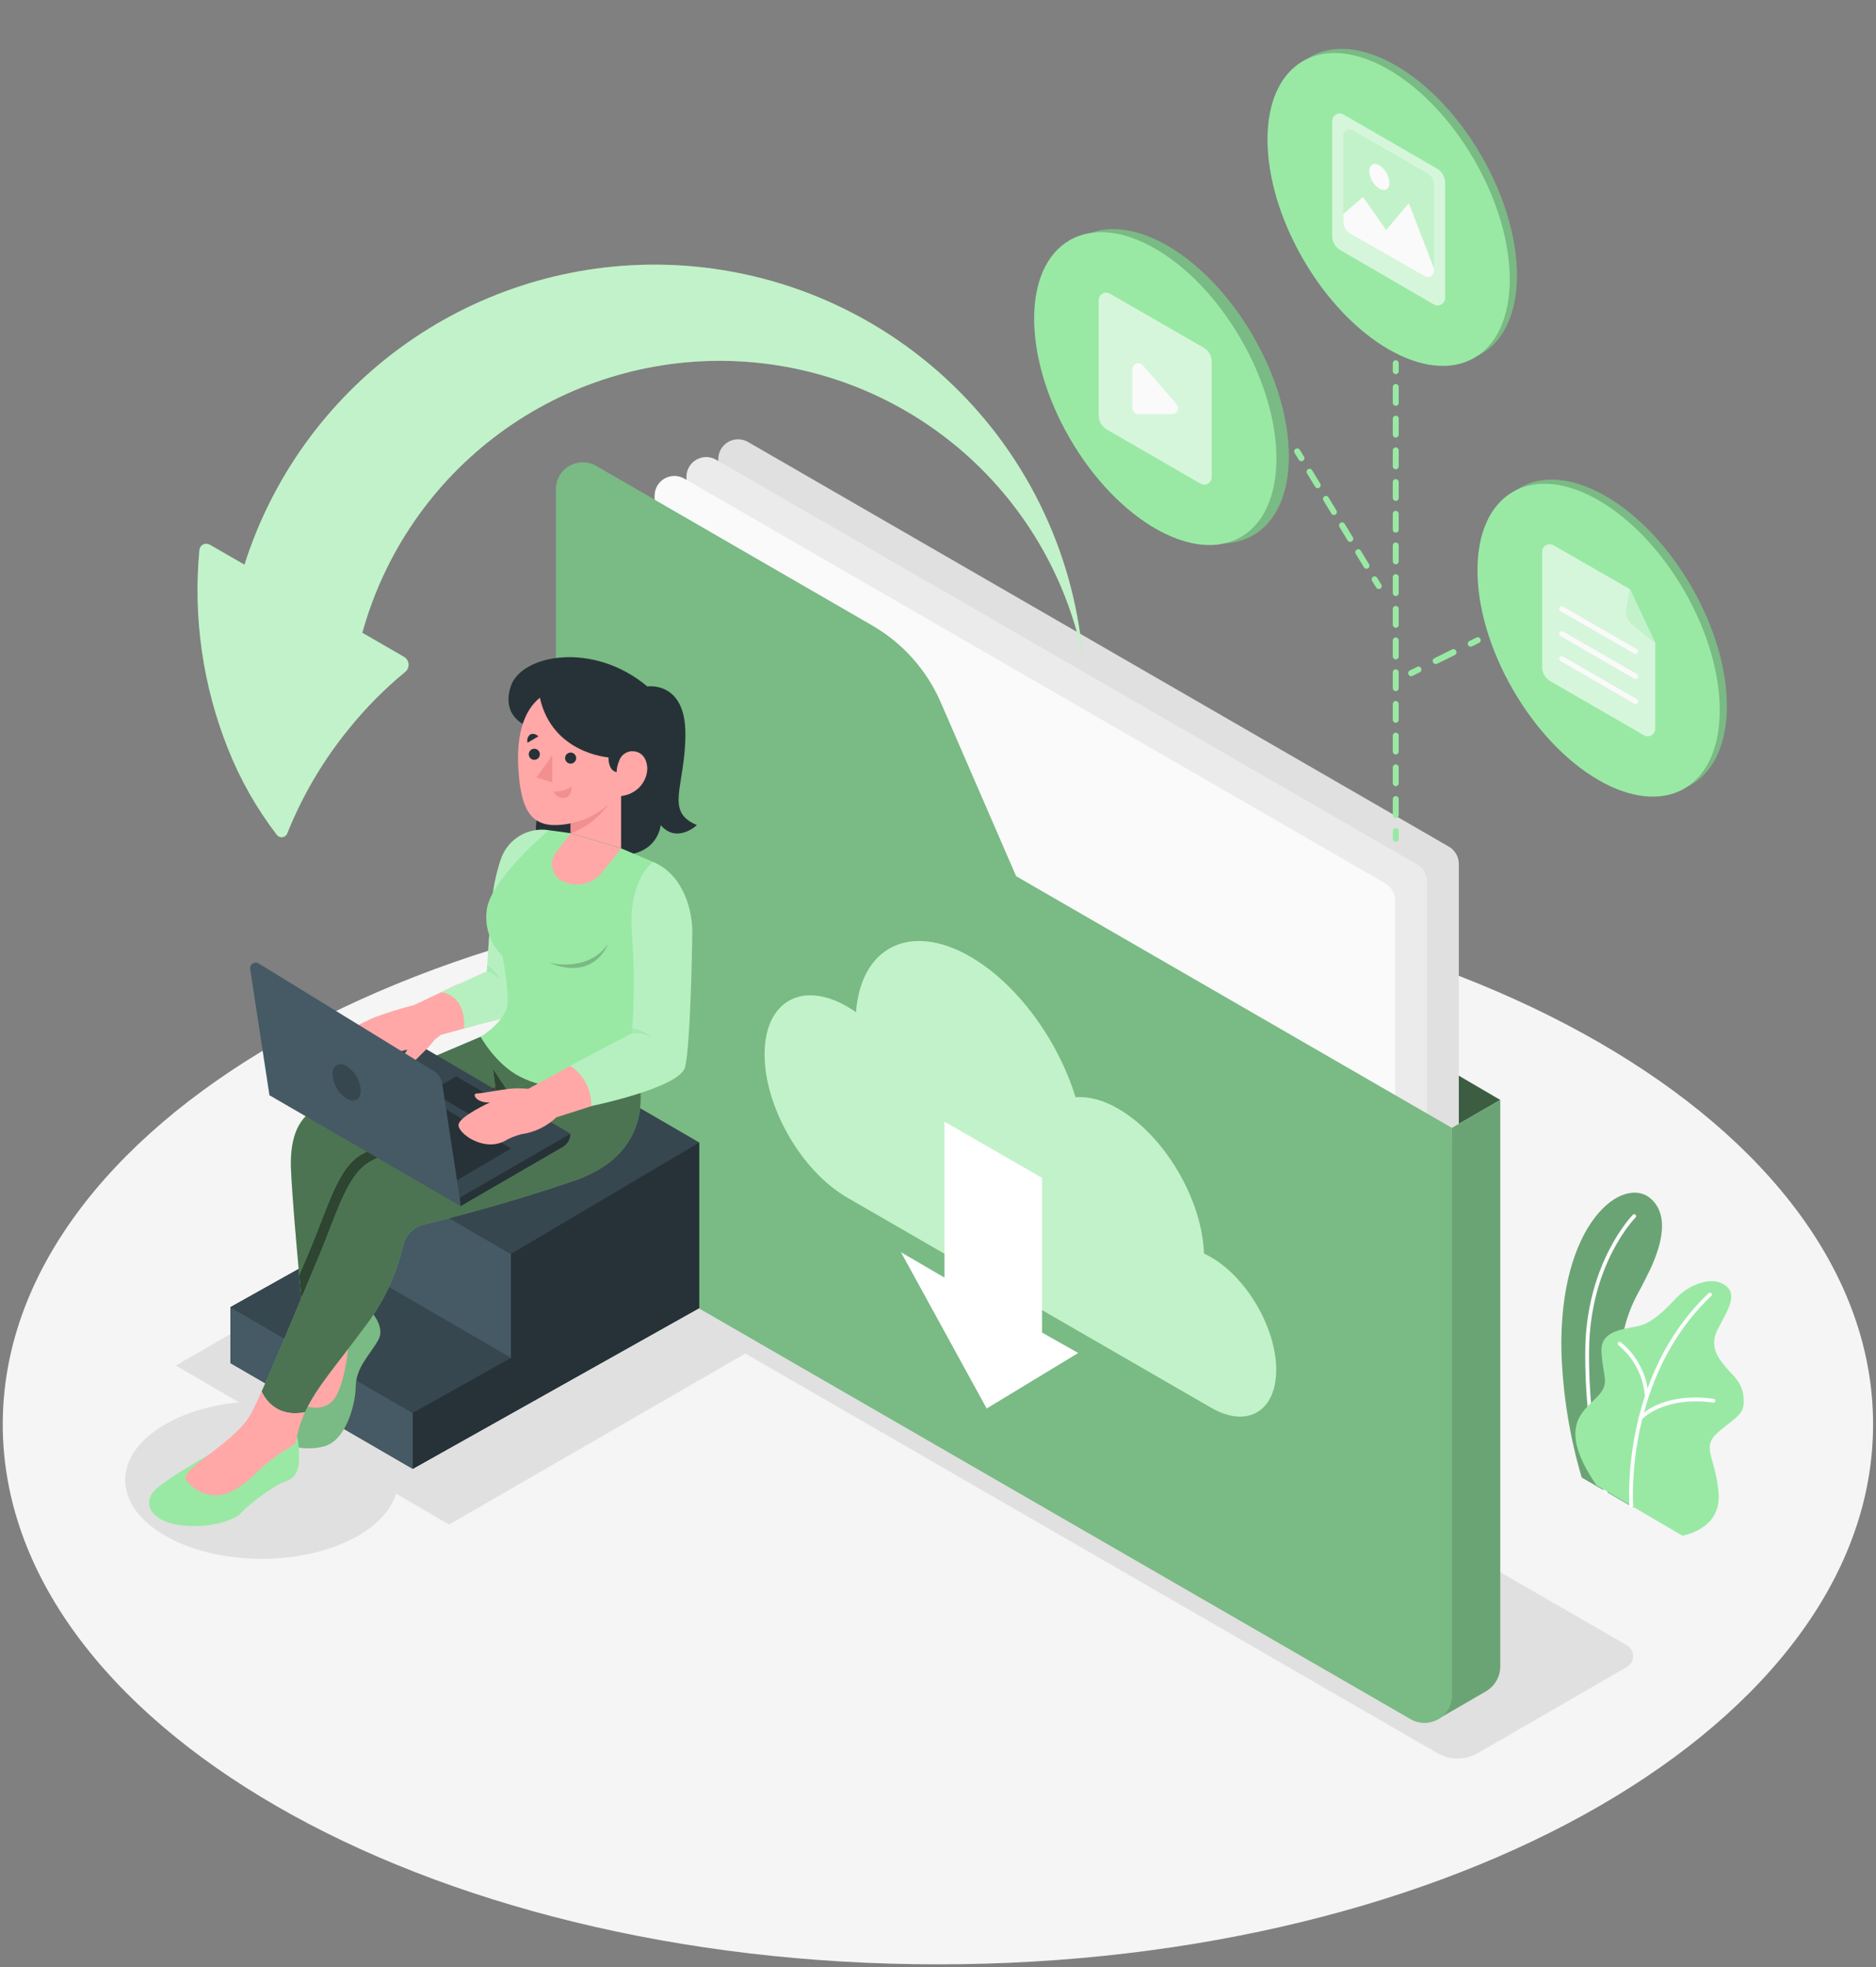 <svg xmlns="http://www.w3.org/2000/svg" width="186" height="195" viewBox="0 0 186 195" fill="none"><rect x="0" y="0" width="186" height="195" fill="#808080" stroke="none"/><g id="63394b7d823f991f21f2ecec_download 1" clip-path="url(#clip0_6730_25113)"><path id="Vector" d="M92.992 194.739C144.2 194.739 185.711 170.771 185.711 141.205C185.711 111.64 144.2 87.672 92.992 87.672C41.785 87.672 0.273 111.64 0.273 141.205C0.273 170.771 41.785 194.739 92.992 194.739Z" fill="#F5F5F5"></path><path id="Vector_2" d="M25.942 154.535C33.414 154.535 39.471 151.039 39.471 146.725C39.471 142.411 33.414 138.914 25.942 138.914C18.47 138.914 12.413 142.411 12.413 146.725C12.413 151.039 18.47 154.535 25.942 154.535Z" fill="#E0E0E0"></path><path id="Vector_3" d="M81.796 129.622L44.528 151.14L17.433 135.377L54.701 113.863L81.796 129.622Z" fill="#E0E0E0"></path><path id="Vector_4" d="M142.529 173.809L50.912 120.912C50.721 120.803 50.562 120.645 50.452 120.455C50.341 120.265 50.283 120.049 50.283 119.829C50.283 119.608 50.341 119.392 50.452 119.203C50.562 119.013 50.721 118.855 50.912 118.746L65.701 110.207C66.304 109.858 66.988 109.674 67.685 109.674C68.382 109.674 69.066 109.858 69.669 110.207L161.285 163.1C161.477 163.209 161.637 163.367 161.748 163.558C161.859 163.748 161.918 163.965 161.918 164.186C161.918 164.407 161.859 164.624 161.748 164.814C161.637 165.005 161.477 165.162 161.285 165.271L146.5 173.809C145.896 174.157 145.211 174.34 144.514 174.34C143.818 174.34 143.132 174.157 142.529 173.809Z" fill="#E0E0E0"></path><path id="Vector_5" d="M156.823 146.478L161.971 149.467C161.971 149.467 159.372 141.175 160.815 132.832C161.36 129.68 162.504 128.115 162.894 127.276C163.285 126.436 166.405 121.229 163.672 118.833C160.94 116.437 154.523 121.204 154.814 134.055C154.955 138.264 155.63 142.438 156.823 146.478Z" fill="#99E9A5"></path><path id="Vector_6" opacity="0.3" d="M156.823 146.478L161.971 149.467C161.971 149.467 159.372 141.175 160.815 132.832C161.36 129.68 162.504 128.115 162.894 127.276C163.285 126.436 166.405 121.229 163.672 118.833C160.94 116.437 154.523 121.204 154.814 134.055C154.955 138.264 155.63 142.438 156.823 146.478Z" fill="black"></path><path id="Vector_7" d="M159.214 148.054C159.176 148.054 159.139 148.042 159.108 148.021C159.076 148 159.053 147.969 159.039 147.933C159.018 147.879 157.076 142.481 157.176 133.818C157.276 125.155 161.851 120.472 161.897 120.426C161.931 120.391 161.98 120.371 162.03 120.371C162.079 120.371 162.127 120.391 162.163 120.426C162.197 120.461 162.218 120.51 162.218 120.56C162.218 120.609 162.197 120.657 162.163 120.693C162.117 120.738 157.65 125.267 157.551 133.822C157.451 142.377 159.372 147.75 159.388 147.804C159.397 147.827 159.401 147.851 159.4 147.875C159.399 147.9 159.394 147.924 159.384 147.946C159.374 147.967 159.359 147.987 159.341 148.004C159.324 148.021 159.303 148.033 159.28 148.041C159.259 148.05 159.237 148.054 159.214 148.054Z" fill="white"></path><path id="Vector_8" d="M158.287 147.25L166.797 152.24C166.797 152.24 170.689 151.667 170.394 148.003C170.099 144.338 168.518 143.469 170.49 141.86C172.461 140.25 172.985 140.142 172.872 138.562C172.76 136.982 171.716 136.295 171.209 135.651C170.702 135.006 169.317 133.713 170.294 131.808C171.271 129.903 172.606 128.065 170.631 127.191C169.454 126.672 167.474 127.324 166.16 128.718C164.846 130.111 163.769 131.113 162.525 131.438C161.282 131.762 158.687 131.787 158.782 133.933C158.878 136.079 159.427 136.815 158.907 137.768C157.909 139.597 153.713 140.546 158.287 147.25Z" fill="#99E9A5"></path><path id="Vector_9" d="M161.734 149.476C161.688 149.476 161.643 149.459 161.608 149.427C161.574 149.396 161.553 149.352 161.547 149.306C161.547 149.177 160.616 136.517 169.412 128.204C169.429 128.186 169.449 128.173 169.471 128.163C169.494 128.153 169.518 128.148 169.542 128.148C169.567 128.148 169.592 128.153 169.613 128.163C169.636 128.173 169.657 128.186 169.674 128.204C169.709 128.24 169.728 128.287 169.728 128.337C169.728 128.386 169.709 128.435 169.674 128.47C161.011 136.659 161.917 149.144 161.93 149.264C161.933 149.314 161.918 149.363 161.886 149.401C161.854 149.439 161.808 149.463 161.759 149.468L161.734 149.476Z" fill="white"></path><path id="Vector_10" d="M163.277 138.605C163.23 138.605 163.185 138.588 163.15 138.556C163.115 138.525 163.094 138.481 163.09 138.434C163.017 137.456 162.748 136.502 162.298 135.63C161.848 134.758 161.225 133.986 160.469 133.361C160.45 133.347 160.433 133.328 160.42 133.307C160.407 133.286 160.398 133.263 160.394 133.238C160.39 133.214 160.391 133.189 160.397 133.165C160.403 133.141 160.413 133.118 160.428 133.099C160.442 133.079 160.459 133.062 160.48 133.049C160.501 133.036 160.524 133.028 160.548 133.024C160.572 133.02 160.596 133.021 160.62 133.026C160.644 133.032 160.666 133.043 160.686 133.057C161.493 133.711 162.155 134.525 162.631 135.449C163.107 136.373 163.384 137.385 163.447 138.422C163.449 138.471 163.432 138.52 163.4 138.557C163.368 138.594 163.322 138.617 163.273 138.621L163.277 138.605Z" fill="white"></path><path id="Vector_11" d="M162.632 140.772C162.609 140.772 162.586 140.768 162.565 140.76C162.543 140.751 162.524 140.738 162.508 140.722C162.49 140.705 162.476 140.685 162.467 140.662C162.457 140.64 162.452 140.615 162.452 140.591C162.452 140.566 162.457 140.542 162.467 140.519C162.476 140.498 162.49 140.477 162.508 140.46C162.599 140.36 164.807 137.964 169.907 138.68C169.955 138.686 170 138.712 170.03 138.75C170.061 138.789 170.074 138.839 170.069 138.887C170.061 138.937 170.035 138.982 169.995 139.012C169.956 139.042 169.906 139.056 169.857 139.05C164.965 138.376 162.807 140.685 162.786 140.714C162.767 140.735 162.743 140.751 162.716 140.761C162.689 140.771 162.661 140.775 162.632 140.772Z" fill="white"></path><path id="Vector_12" d="M148.746 109.047L136.872 102.094L143.943 111.818L148.746 109.047Z" fill="#99E9A5"></path><path id="Vector_13" opacity="0.6" d="M148.746 109.047L136.872 102.094L143.943 111.818L148.746 109.047Z" fill="black"></path><path id="Vector_14" d="M141.688 134.784L72.197 94.658C71.899 94.486 71.651 94.24 71.479 93.941C71.307 93.644 71.216 93.305 71.216 92.962V45.512C71.216 45.168 71.307 44.83 71.479 44.532C71.651 44.234 71.898 43.987 72.196 43.815C72.494 43.642 72.832 43.551 73.176 43.551C73.52 43.55 73.858 43.64 74.156 43.811L143.656 83.936C143.954 84.109 144.202 84.357 144.374 84.656C144.546 84.954 144.637 85.293 144.637 85.638V133.086C144.637 133.431 144.546 133.77 144.373 134.068C144.201 134.368 143.953 134.615 143.653 134.787C143.354 134.959 143.016 135.05 142.67 135.049C142.325 135.048 141.987 134.956 141.688 134.784Z" fill="#E0E0E0"></path><path id="Vector_15" d="M143.943 111.817L148.746 109.047V165.192C148.747 165.699 148.614 166.196 148.36 166.634C148.107 167.073 147.742 167.436 147.303 167.688L142.558 170.437L143.943 111.817Z" fill="#99E9A5"></path><path id="Vector_16" opacity="0.3" d="M143.943 111.817L148.746 109.047V165.192C148.747 165.699 148.614 166.196 148.36 166.634C148.107 167.073 147.742 167.436 147.303 167.688L142.558 170.437L143.943 111.817Z" fill="black"></path><path id="Vector_17" d="M138.537 136.559L69.037 96.434C68.74 96.26 68.493 96.011 68.322 95.713C68.15 95.415 68.06 95.077 68.06 94.733V47.271C68.059 46.927 68.15 46.589 68.322 46.291C68.494 45.992 68.741 45.745 69.039 45.573C69.337 45.401 69.676 45.31 70.02 45.31C70.364 45.311 70.702 45.402 71 45.574L140.499 85.699C140.798 85.871 141.045 86.119 141.218 86.416C141.39 86.714 141.481 87.052 141.481 87.396V134.857C141.481 135.202 141.39 135.541 141.219 135.839C141.046 136.138 140.799 136.386 140.5 136.559C140.202 136.731 139.863 136.822 139.518 136.822C139.174 136.822 138.835 136.731 138.537 136.559Z" fill="#EBEBEB"></path><path id="Vector_18" d="M135.379 138.415L65.884 98.294C65.585 98.121 65.338 97.873 65.166 97.575C64.993 97.276 64.903 96.938 64.902 96.593V49.144C64.902 48.8 64.992 48.462 65.164 48.163C65.337 47.865 65.584 47.618 65.882 47.446C66.18 47.274 66.518 47.183 66.863 47.184C67.207 47.184 67.545 47.275 67.843 47.447L137.342 87.572C137.642 87.745 137.89 87.993 138.063 88.292C138.235 88.592 138.325 88.932 138.324 89.278V136.718C138.323 137.063 138.232 137.4 138.06 137.699C137.887 137.996 137.64 138.244 137.341 138.416C137.043 138.588 136.704 138.678 136.36 138.678C136.016 138.678 135.678 138.587 135.379 138.415Z" fill="#FAFAFA"></path><path id="Vector_19" d="M55.121 48.519V118.264C55.121 119.254 55.381 120.227 55.876 121.084C56.371 121.941 57.084 122.652 57.941 123.147L139.871 170.442C140.286 170.68 140.755 170.806 141.232 170.806C141.71 170.805 142.18 170.679 142.593 170.441C143.007 170.202 143.351 169.859 143.59 169.445C143.829 169.031 143.955 168.561 143.955 168.084V111.818L100.745 86.864L93.279 69.647C91.886 66.431 89.494 63.749 86.458 61.998L59.114 46.194C58.708 45.96 58.247 45.837 57.778 45.838C57.309 45.839 56.849 45.964 56.443 46.199C56.038 46.435 55.702 46.774 55.47 47.182C55.238 47.589 55.118 48.05 55.121 48.519Z" fill="#99E9A5"></path><path id="Vector_20" opacity="0.2" d="M55.121 48.519V118.264C55.121 119.254 55.381 120.227 55.876 121.084C56.371 121.941 57.084 122.652 57.941 123.147L139.871 170.442C140.286 170.68 140.755 170.806 141.232 170.806C141.71 170.805 142.18 170.679 142.593 170.441C143.007 170.202 143.351 169.859 143.59 169.445C143.829 169.031 143.955 168.561 143.955 168.084V111.818L100.745 86.864L93.279 69.647C91.886 66.431 89.494 63.749 86.458 61.998L59.114 46.194C58.708 45.96 58.247 45.837 57.778 45.838C57.309 45.839 56.849 45.964 56.443 46.199C56.038 46.435 55.702 46.774 55.47 47.182C55.238 47.589 55.118 48.05 55.121 48.519Z" fill="black"></path><path id="Vector_21" d="M120.05 124.627C119.821 124.494 119.592 124.377 119.368 124.274C119.193 118.909 115.45 112.566 110.875 109.922C109.333 109.027 107.885 108.673 106.637 108.781C104.891 103.117 100.878 97.553 96.203 94.841C90.239 91.397 85.348 93.881 84.874 100.351C84.587 100.152 84.296 99.965 84.005 99.794C79.476 97.183 75.808 99.299 75.808 104.527C75.808 109.755 79.476 116.114 84.005 118.726L120.062 139.545C123.635 141.624 126.53 139.936 126.53 135.802C126.53 131.668 123.622 126.67 120.05 124.627Z" fill="#99E9A5"></path><path id="Vector_22" opacity="0.4" d="M120.05 124.627C119.821 124.494 119.592 124.377 119.368 124.274C119.193 118.909 115.45 112.566 110.875 109.922C109.333 109.027 107.885 108.673 106.637 108.781C104.891 103.117 100.878 97.553 96.203 94.841C90.239 91.397 85.348 93.881 84.874 100.351C84.587 100.152 84.296 99.965 84.005 99.794C79.476 97.183 75.808 99.299 75.808 104.527C75.808 109.755 79.476 116.114 84.005 118.726L120.062 139.545C123.635 141.624 126.53 139.936 126.53 135.802C126.53 131.668 123.622 126.67 120.05 124.627Z" fill="white"></path><path id="Vector_23" d="M89.328 124.141L97.825 139.634L106.904 134.132L103.315 132.106V116.772L93.641 111.199V126.658L89.328 124.141Z" fill="white"></path><path id="Vector_24" d="M64.885 26.236C55.83 26.236 47.009 29.119 39.702 34.467C32.394 39.814 26.979 47.35 24.24 55.981L20.8 54.001C20.7 53.942 20.585 53.91 20.469 53.907C20.352 53.905 20.236 53.932 20.133 53.987C20.03 54.041 19.942 54.121 19.879 54.219C19.815 54.317 19.777 54.429 19.769 54.546C19.144 61.212 20.106 67.932 22.576 74.155C23.791 77.244 25.435 80.146 27.459 82.777C27.524 82.858 27.609 82.922 27.706 82.961C27.803 82.999 27.908 83.011 28.012 82.996C28.115 82.981 28.212 82.939 28.294 82.874C28.376 82.809 28.439 82.724 28.478 82.627C29.977 78.868 32.044 75.361 34.608 72.23C36.266 70.172 38.131 68.289 40.173 66.611C40.287 66.517 40.377 66.398 40.435 66.261C40.493 66.125 40.517 65.977 40.505 65.83C40.492 65.682 40.444 65.54 40.365 65.415C40.285 65.291 40.176 65.187 40.048 65.114L35.922 62.731C38.121 54.784 42.928 47.808 49.569 42.922C56.211 38.036 64.302 35.525 72.543 35.791C80.784 36.057 88.695 39.086 95.008 44.39C101.32 49.695 105.666 56.967 107.347 65.039C106.389 54.439 101.501 44.58 93.644 37.4C85.787 30.22 75.529 26.238 64.885 26.236Z" fill="#99E9A5"></path><path id="Vector_25" opacity="0.4" d="M64.885 26.236C55.83 26.236 47.009 29.119 39.702 34.467C32.394 39.814 26.979 47.35 24.24 55.981L20.8 54.001C20.7 53.942 20.585 53.91 20.469 53.907C20.352 53.905 20.236 53.932 20.133 53.987C20.03 54.041 19.942 54.121 19.879 54.219C19.815 54.317 19.777 54.429 19.769 54.546C19.144 61.212 20.106 67.932 22.576 74.155C23.791 77.244 25.435 80.146 27.459 82.777C27.524 82.858 27.609 82.922 27.706 82.961C27.803 82.999 27.908 83.011 28.012 82.996C28.115 82.981 28.212 82.939 28.294 82.874C28.376 82.809 28.439 82.724 28.478 82.627C29.977 78.868 32.044 75.361 34.608 72.23C36.266 70.172 38.131 68.289 40.173 66.611C40.287 66.517 40.377 66.398 40.435 66.261C40.493 66.125 40.517 65.977 40.505 65.83C40.492 65.682 40.444 65.54 40.365 65.415C40.285 65.291 40.176 65.187 40.048 65.114L35.922 62.731C38.121 54.784 42.928 47.808 49.569 42.922C56.211 38.036 64.302 35.525 72.543 35.791C80.784 36.057 88.695 39.086 95.008 44.39C101.32 49.695 105.666 56.967 107.347 65.039C106.389 54.439 101.501 44.58 93.644 37.4C85.787 30.22 75.529 26.238 64.885 26.236Z" fill="white"></path><path id="Vector_26" d="M146.878 35.068C151.568 32.36 151.569 23.579 146.879 15.456C142.188 7.332 134.584 2.942 129.893 5.65C125.202 8.358 125.202 17.139 129.893 25.262C134.583 33.386 142.187 37.776 146.878 35.068Z" fill="#99E9A5"></path><path id="Vector_27" opacity="0.2" d="M146.878 35.068C151.568 32.36 151.569 23.579 146.879 15.456C142.188 7.332 134.584 2.942 129.893 5.65C125.202 8.358 125.202 17.139 129.893 25.262C134.583 33.386 142.187 37.776 146.878 35.068Z" fill="black"></path><path id="Vector_28" d="M146.172 35.475C150.862 32.767 150.862 23.986 146.172 15.862C141.481 7.738 133.877 3.348 129.187 6.056C124.496 8.764 124.496 17.545 129.187 25.669C133.876 33.792 141.481 38.183 146.172 35.475Z" fill="#99E9A5"></path><path id="Vector_29" d="M132.917 24.814L142.162 30.179C142.275 30.245 142.404 30.28 142.534 30.281C142.664 30.281 142.793 30.247 142.906 30.182C143.019 30.117 143.113 30.023 143.178 29.91C143.244 29.797 143.278 29.669 143.278 29.538V18.102C143.275 17.815 143.197 17.535 143.051 17.288C142.904 17.042 142.695 16.839 142.446 16.7L133.2 11.352C133.087 11.286 132.96 11.251 132.829 11.25C132.699 11.249 132.571 11.283 132.457 11.348C132.344 11.413 132.25 11.507 132.185 11.62C132.12 11.733 132.085 11.861 132.086 11.992V23.429C132.091 23.712 132.171 23.99 132.317 24.233C132.463 24.476 132.67 24.676 132.917 24.814Z" fill="#99E9A5"></path><path id="Vector_30" opacity="0.6" d="M132.917 24.814L142.162 30.179C142.275 30.245 142.404 30.28 142.534 30.281C142.664 30.281 142.793 30.247 142.906 30.182C143.019 30.117 143.113 30.023 143.178 29.91C143.244 29.797 143.278 29.669 143.278 29.538V18.102C143.275 17.815 143.197 17.535 143.051 17.288C142.904 17.042 142.695 16.839 142.446 16.7L133.2 11.352C133.087 11.286 132.96 11.251 132.829 11.25C132.699 11.249 132.571 11.283 132.457 11.348C132.344 11.413 132.25 11.507 132.185 11.62C132.12 11.733 132.085 11.861 132.086 11.992V23.429C132.091 23.712 132.171 23.99 132.317 24.233C132.463 24.476 132.67 24.676 132.917 24.814Z" fill="white"></path><path id="Vector_31" d="M133.845 23.149L141.277 27.421C141.368 27.474 141.472 27.503 141.578 27.503C141.684 27.502 141.787 27.474 141.878 27.42C141.969 27.366 142.044 27.288 142.095 27.196C142.146 27.103 142.171 26.998 142.167 26.893V18.325C142.167 18.098 142.107 17.874 141.993 17.677C141.879 17.48 141.715 17.316 141.518 17.202L134.087 12.915C133.995 12.863 133.894 12.836 133.789 12.836C133.685 12.836 133.583 12.864 133.493 12.916C133.403 12.968 133.328 13.043 133.276 13.133C133.224 13.224 133.196 13.326 133.196 13.43V22.01C133.193 22.24 133.252 22.468 133.366 22.668C133.48 22.868 133.646 23.034 133.845 23.149Z" fill="#99E9A5"></path><path id="Vector_32" opacity="0.4" d="M142.167 18.324V26.892C142.168 26.996 142.142 27.099 142.09 27.19C142.038 27.281 141.963 27.357 141.872 27.409C141.782 27.462 141.679 27.489 141.575 27.489C141.47 27.489 141.367 27.46 141.277 27.407L133.845 23.149C133.648 23.036 133.483 22.873 133.37 22.677C133.256 22.48 133.196 22.257 133.196 22.03V13.429C133.195 13.325 133.221 13.222 133.274 13.131C133.325 13.04 133.4 12.964 133.491 12.912C133.581 12.859 133.684 12.832 133.789 12.832C133.893 12.832 133.996 12.861 134.087 12.914L141.518 17.206C141.716 17.318 141.88 17.481 141.993 17.677C142.108 17.874 142.167 18.097 142.167 18.324Z" fill="white"></path><path id="Vector_33" d="M142.167 26.589V26.892C142.168 26.997 142.142 27.1 142.09 27.191C142.038 27.282 141.963 27.358 141.872 27.41C141.782 27.462 141.679 27.49 141.575 27.49C141.47 27.489 141.367 27.461 141.277 27.408L133.845 23.149C133.648 23.037 133.483 22.874 133.37 22.677C133.256 22.481 133.195 22.258 133.196 22.03V21.199L135.143 19.535L137.438 22.804L139.68 20.138L142.167 26.589Z" fill="#FAFAFA"></path><path id="Vector_34" d="M135.758 16.962C135.777 17.308 135.877 17.646 136.051 17.947C136.224 18.249 136.466 18.505 136.756 18.696C137.309 19.016 137.758 18.758 137.758 18.118C137.739 17.77 137.638 17.432 137.464 17.131C137.29 16.83 137.047 16.574 136.756 16.383C136.207 16.08 135.758 16.325 135.758 16.962Z" fill="#FAFAFA"></path><path id="Vector_35" d="M167.693 77.768C172.384 75.06 172.384 66.279 167.694 58.155C163.004 50.031 155.399 45.641 150.709 48.349C146.018 51.057 146.018 59.838 150.708 67.962C155.398 76.085 163.003 80.476 167.693 77.768Z" fill="#99E9A5"></path><path id="Vector_36" opacity="0.2" d="M167.693 77.768C172.384 75.06 172.384 66.279 167.694 58.155C163.004 50.031 155.399 45.641 150.709 48.349C146.018 51.057 146.018 59.838 150.708 67.962C155.398 76.085 163.003 80.476 167.693 77.768Z" fill="black"></path><path id="Vector_37" d="M166.99 78.178C171.68 75.47 171.68 66.689 166.99 58.565C162.299 50.441 154.695 46.051 150.004 48.759C145.314 51.467 145.313 60.248 150.004 68.372C154.694 76.496 162.298 80.886 166.99 78.178Z" fill="#99E9A5"></path><path id="Vector_38" d="M154.015 54.05C153.902 53.985 153.774 53.951 153.643 53.951C153.513 53.951 153.385 53.986 153.272 54.051C153.159 54.117 153.066 54.21 153 54.323C152.935 54.436 152.9 54.564 152.9 54.694V66.131C152.9 66.415 152.975 66.694 153.118 66.939C153.26 67.184 153.465 67.388 153.712 67.529L162.978 72.881C163.091 72.952 163.223 72.991 163.358 72.993C163.492 72.995 163.624 72.961 163.741 72.893C163.857 72.826 163.953 72.728 164.018 72.61C164.082 72.492 164.114 72.359 164.109 72.224V63.736L161.613 58.417L154.015 54.05Z" fill="#99E9A5"></path><path id="Vector_39" opacity="0.6" d="M154.015 54.05C153.902 53.985 153.774 53.951 153.643 53.951C153.513 53.951 153.385 53.986 153.272 54.051C153.159 54.117 153.066 54.21 153 54.323C152.935 54.436 152.9 54.564 152.9 54.694V66.131C152.9 66.415 152.975 66.694 153.118 66.939C153.26 67.184 153.465 67.388 153.712 67.529L162.978 72.881C163.091 72.952 163.223 72.991 163.358 72.993C163.492 72.995 163.624 72.961 163.741 72.893C163.857 72.826 163.953 72.728 164.018 72.61C164.082 72.492 164.114 72.359 164.109 72.224V63.736L161.613 58.417L154.015 54.05Z" fill="white"></path><path id="Vector_40" d="M161.251 60.362L161.575 58.416L164.071 63.739L161.804 61.872C161.588 61.691 161.423 61.456 161.326 61.191C161.229 60.926 161.203 60.64 161.251 60.362Z" fill="#99E9A5"></path><path id="Vector_41" opacity="0.4" d="M161.251 60.362L161.575 58.416L164.071 63.739L161.804 61.872C161.588 61.691 161.423 61.456 161.326 61.191C161.229 60.926 161.203 60.64 161.251 60.362Z" fill="white"></path><path id="Vector_42" d="M162.155 64.831C162.11 64.83 162.065 64.817 162.026 64.793L154.711 60.58C154.653 60.545 154.611 60.489 154.593 60.424C154.576 60.359 154.586 60.289 154.619 60.231C154.653 60.173 154.708 60.131 154.773 60.114C154.837 60.097 154.906 60.106 154.964 60.139L162.284 64.361C162.342 64.395 162.384 64.451 162.401 64.516C162.418 64.582 162.409 64.651 162.376 64.71C162.352 64.748 162.32 64.779 162.281 64.8C162.243 64.821 162.199 64.832 162.155 64.831Z" fill="#FAFAFA"></path><path id="Vector_43" d="M162.155 67.308C162.11 67.306 162.066 67.295 162.026 67.274L154.711 63.049C154.653 63.014 154.611 62.958 154.593 62.893C154.576 62.828 154.586 62.758 154.619 62.699C154.653 62.642 154.708 62.6 154.773 62.583C154.837 62.566 154.906 62.575 154.964 62.608L162.284 66.817C162.342 66.851 162.384 66.907 162.401 66.973C162.418 67.038 162.409 67.108 162.376 67.166C162.356 67.208 162.324 67.243 162.285 67.268C162.247 67.293 162.202 67.307 162.155 67.308Z" fill="#FAFAFA"></path><path id="Vector_44" d="M162.155 69.788C162.11 69.787 162.066 69.775 162.026 69.755L154.711 65.529C154.653 65.495 154.611 65.439 154.593 65.373C154.576 65.308 154.586 65.239 154.619 65.18C154.653 65.122 154.708 65.08 154.773 65.063C154.837 65.046 154.906 65.055 154.964 65.088L162.284 69.314C162.333 69.342 162.371 69.385 162.393 69.437C162.414 69.489 162.418 69.547 162.403 69.601C162.389 69.655 162.356 69.703 162.311 69.737C162.266 69.771 162.211 69.789 162.155 69.788Z" fill="#FAFAFA"></path><path id="Vector_45" d="M124.239 53.067C128.95 50.359 128.968 41.548 124.278 33.387C119.587 25.226 111.966 20.805 107.254 23.513C102.542 26.221 102.524 35.032 107.214 43.194C111.905 51.355 119.527 55.775 124.239 53.067Z" fill="#99E9A5"></path><path id="Vector_46" opacity="0.2" d="M124.239 53.067C128.95 50.359 128.968 41.548 124.278 33.387C119.587 25.226 111.966 20.805 107.254 23.513C102.542 26.221 102.524 35.032 107.214 43.194C111.905 51.355 119.527 55.775 124.239 53.067Z" fill="black"></path><path id="Vector_47" d="M123.035 53.234C127.726 50.526 127.726 41.745 123.036 33.622C118.345 25.498 110.741 21.108 106.051 23.816C101.36 26.524 101.36 35.305 106.05 43.428C110.74 51.552 118.345 55.942 123.035 53.234Z" fill="#99E9A5"></path><path id="Vector_48" d="M109.757 42.592L119.023 47.94C119.135 48.006 119.263 48.041 119.394 48.042C119.525 48.042 119.653 48.008 119.766 47.943C119.879 47.878 119.973 47.785 120.038 47.672C120.104 47.559 120.137 47.43 120.137 47.3V35.863C120.137 35.578 120.062 35.299 119.92 35.053C119.778 34.807 119.573 34.603 119.326 34.461L110.044 29.113C109.931 29.048 109.804 29.014 109.674 29.014C109.544 29.014 109.417 29.048 109.304 29.113C109.191 29.178 109.098 29.271 109.033 29.383C108.967 29.496 108.934 29.623 108.934 29.753V41.19C108.935 41.476 109.012 41.756 109.157 42.002C109.301 42.248 109.508 42.451 109.757 42.592Z" fill="#99E9A5"></path><path id="Vector_49" opacity="0.6" d="M109.757 42.592L119.023 47.94C119.135 48.006 119.263 48.041 119.394 48.042C119.525 48.042 119.653 48.008 119.766 47.943C119.879 47.878 119.973 47.785 120.038 47.672C120.104 47.559 120.137 47.43 120.137 47.3V35.863C120.137 35.578 120.062 35.299 119.92 35.053C119.778 34.807 119.573 34.603 119.326 34.461L110.044 29.113C109.931 29.048 109.804 29.014 109.674 29.014C109.544 29.014 109.417 29.048 109.304 29.113C109.191 29.178 109.098 29.271 109.033 29.383C108.967 29.496 108.934 29.623 108.934 29.753V41.19C108.935 41.476 109.012 41.756 109.157 42.002C109.301 42.248 109.508 42.451 109.757 42.592Z" fill="white"></path><path id="Vector_50" d="M112.281 36.586V40.466C112.281 40.619 112.342 40.766 112.451 40.875C112.559 40.983 112.706 41.044 112.859 41.044H116.223C116.335 41.044 116.443 41.012 116.536 40.952C116.629 40.892 116.703 40.807 116.749 40.706C116.795 40.605 116.811 40.493 116.796 40.384C116.78 40.274 116.733 40.171 116.66 40.087L113.296 36.207C113.219 36.118 113.116 36.055 113.002 36.026C112.888 35.997 112.767 36.003 112.657 36.044C112.547 36.086 112.451 36.159 112.384 36.256C112.318 36.353 112.281 36.468 112.281 36.586Z" fill="#FAFAFA"></path><path id="Vector_51" d="M138.387 37.09C138.309 37.09 138.234 37.058 138.178 37.003C138.122 36.948 138.092 36.873 138.092 36.794V36.008C138.092 35.93 138.122 35.855 138.178 35.799C138.234 35.744 138.309 35.713 138.387 35.713C138.426 35.713 138.464 35.721 138.499 35.736C138.534 35.75 138.567 35.772 138.594 35.8C138.622 35.827 138.643 35.86 138.657 35.895C138.672 35.931 138.679 35.97 138.678 36.008V36.794C138.679 36.833 138.672 36.871 138.657 36.907C138.643 36.943 138.622 36.975 138.594 37.003C138.567 37.03 138.534 37.052 138.499 37.067C138.464 37.082 138.426 37.09 138.387 37.09Z" fill="#99E9A5"></path><path id="Vector_52" d="M138.387 81.084C138.309 81.084 138.234 81.053 138.178 80.997C138.122 80.942 138.092 80.867 138.092 80.788V79.216C138.092 79.138 138.122 79.063 138.178 79.008C138.234 78.952 138.309 78.921 138.387 78.921C138.426 78.921 138.464 78.929 138.499 78.944C138.534 78.959 138.567 78.98 138.594 79.008C138.622 79.035 138.643 79.068 138.657 79.104C138.672 79.139 138.679 79.178 138.678 79.216V80.788C138.679 80.827 138.672 80.865 138.657 80.901C138.643 80.937 138.622 80.969 138.594 80.997C138.567 81.025 138.534 81.046 138.499 81.061C138.464 81.076 138.426 81.084 138.387 81.084ZM138.387 77.94C138.309 77.94 138.234 77.909 138.178 77.853C138.122 77.798 138.092 77.723 138.092 77.644V76.076C138.092 75.998 138.122 75.923 138.178 75.868C138.234 75.812 138.309 75.781 138.387 75.781C138.426 75.781 138.464 75.789 138.499 75.804C138.534 75.819 138.567 75.84 138.594 75.868C138.622 75.895 138.643 75.928 138.657 75.964C138.672 75.999 138.679 76.038 138.678 76.076V77.632C138.68 77.671 138.675 77.711 138.661 77.748C138.647 77.786 138.626 77.82 138.599 77.849C138.572 77.877 138.538 77.9 138.502 77.916C138.466 77.932 138.426 77.94 138.387 77.94ZM138.387 74.8C138.309 74.8 138.234 74.769 138.178 74.713C138.122 74.658 138.092 74.583 138.092 74.504V72.932C138.092 72.854 138.122 72.779 138.178 72.723C138.234 72.668 138.309 72.637 138.387 72.637C138.426 72.637 138.464 72.645 138.499 72.66C138.534 72.674 138.567 72.696 138.594 72.724C138.622 72.751 138.643 72.784 138.657 72.82C138.672 72.855 138.679 72.894 138.678 72.932V74.504C138.679 74.543 138.672 74.581 138.657 74.617C138.643 74.653 138.622 74.686 138.594 74.713C138.567 74.74 138.534 74.762 138.499 74.777C138.464 74.792 138.426 74.8 138.387 74.8ZM138.387 71.656C138.309 71.656 138.234 71.624 138.178 71.569C138.122 71.514 138.092 71.439 138.092 71.36V69.788C138.092 69.75 138.099 69.711 138.114 69.676C138.129 69.64 138.151 69.608 138.178 69.581C138.205 69.554 138.239 69.532 138.274 69.518C138.31 69.504 138.348 69.496 138.387 69.497C138.464 69.497 138.538 69.528 138.593 69.582C138.647 69.637 138.678 69.711 138.678 69.788V71.36C138.679 71.399 138.672 71.437 138.657 71.473C138.643 71.509 138.622 71.541 138.594 71.569C138.567 71.596 138.534 71.618 138.499 71.633C138.464 71.648 138.426 71.656 138.387 71.656ZM138.387 68.516C138.309 68.516 138.234 68.484 138.178 68.429C138.122 68.374 138.092 68.299 138.092 68.22V66.648C138.092 66.57 138.122 66.495 138.178 66.439C138.234 66.384 138.309 66.353 138.387 66.353C138.426 66.353 138.464 66.361 138.499 66.376C138.534 66.39 138.567 66.412 138.594 66.44C138.622 66.467 138.643 66.5 138.657 66.535C138.672 66.571 138.679 66.61 138.678 66.648V68.22C138.679 68.259 138.672 68.297 138.657 68.333C138.643 68.369 138.622 68.401 138.594 68.429C138.567 68.456 138.534 68.478 138.499 68.493C138.464 68.508 138.426 68.516 138.387 68.516ZM138.387 65.371C138.309 65.371 138.234 65.34 138.178 65.285C138.122 65.23 138.092 65.154 138.092 65.076V63.492C138.092 63.413 138.122 63.338 138.178 63.283C138.234 63.227 138.309 63.196 138.387 63.196C138.426 63.196 138.464 63.204 138.499 63.219C138.534 63.234 138.567 63.255 138.594 63.283C138.622 63.31 138.643 63.343 138.657 63.379C138.672 63.415 138.679 63.453 138.678 63.492V65.064C138.68 65.103 138.675 65.143 138.661 65.18C138.647 65.217 138.626 65.251 138.599 65.28C138.572 65.309 138.538 65.332 138.502 65.348C138.466 65.363 138.426 65.371 138.387 65.371ZM138.387 62.227C138.348 62.228 138.31 62.221 138.274 62.206C138.239 62.192 138.205 62.17 138.178 62.143C138.151 62.116 138.129 62.084 138.114 62.048C138.099 62.013 138.092 61.975 138.092 61.936V60.364C138.092 60.286 138.122 60.211 138.178 60.155C138.234 60.1 138.309 60.069 138.387 60.069C138.426 60.069 138.464 60.076 138.499 60.091C138.534 60.106 138.567 60.128 138.594 60.156C138.622 60.183 138.643 60.215 138.657 60.251C138.672 60.287 138.679 60.325 138.678 60.364V61.936C138.68 61.976 138.675 62.015 138.661 62.053C138.647 62.09 138.626 62.124 138.599 62.153C138.572 62.182 138.538 62.205 138.502 62.22C138.466 62.236 138.426 62.244 138.387 62.244V62.227ZM138.387 59.087C138.309 59.087 138.234 59.056 138.178 59.001C138.122 58.945 138.092 58.87 138.092 58.792V57.22C138.092 57.142 138.122 57.066 138.178 57.011C138.234 56.956 138.309 56.925 138.387 56.925C138.426 56.925 138.464 56.932 138.499 56.947C138.534 56.962 138.567 56.984 138.594 57.011C138.622 57.039 138.643 57.071 138.657 57.107C138.672 57.143 138.679 57.181 138.678 57.22V58.792C138.679 58.831 138.672 58.869 138.657 58.905C138.643 58.941 138.622 58.973 138.594 59.001C138.567 59.028 138.534 59.05 138.499 59.065C138.464 59.08 138.426 59.087 138.387 59.087ZM138.387 55.943C138.348 55.943 138.31 55.935 138.274 55.921C138.238 55.906 138.205 55.884 138.178 55.857C138.151 55.829 138.129 55.797 138.114 55.761C138.099 55.725 138.092 55.687 138.092 55.648V54.08C138.092 54.002 138.122 53.926 138.178 53.871C138.234 53.816 138.309 53.785 138.387 53.785C138.426 53.785 138.464 53.792 138.499 53.807C138.534 53.822 138.567 53.844 138.594 53.871C138.622 53.899 138.643 53.931 138.657 53.967C138.672 54.003 138.679 54.041 138.678 54.08V55.648C138.679 55.686 138.672 55.725 138.657 55.761C138.643 55.796 138.622 55.829 138.594 55.856C138.567 55.884 138.534 55.906 138.499 55.921C138.464 55.935 138.426 55.943 138.387 55.943ZM138.387 52.803C138.309 52.803 138.234 52.772 138.178 52.717C138.122 52.661 138.092 52.586 138.092 52.508V50.936C138.092 50.858 138.122 50.782 138.178 50.727C138.234 50.672 138.309 50.641 138.387 50.641C138.426 50.641 138.464 50.648 138.499 50.663C138.534 50.678 138.567 50.7 138.594 50.727C138.622 50.755 138.643 50.787 138.657 50.823C138.672 50.859 138.679 50.897 138.678 50.936V52.508C138.679 52.547 138.672 52.585 138.657 52.621C138.643 52.656 138.622 52.689 138.594 52.716C138.567 52.744 138.534 52.766 138.499 52.781C138.464 52.795 138.426 52.803 138.387 52.803ZM138.387 49.659C138.309 49.659 138.234 49.628 138.178 49.572C138.122 49.517 138.092 49.442 138.092 49.364V47.792C138.092 47.753 138.099 47.715 138.114 47.679C138.129 47.644 138.151 47.611 138.178 47.584C138.205 47.557 138.239 47.536 138.274 47.522C138.31 47.507 138.348 47.5 138.387 47.501C138.464 47.501 138.538 47.531 138.593 47.586C138.647 47.64 138.678 47.715 138.678 47.792V49.351C138.68 49.391 138.675 49.431 138.661 49.468C138.647 49.505 138.626 49.539 138.599 49.568C138.572 49.597 138.538 49.62 138.502 49.635C138.466 49.651 138.426 49.659 138.387 49.659ZM138.387 46.519C138.309 46.519 138.234 46.488 138.178 46.433C138.122 46.377 138.092 46.302 138.092 46.224V44.652C138.092 44.573 138.122 44.498 138.178 44.443C138.234 44.388 138.309 44.356 138.387 44.356C138.426 44.356 138.464 44.364 138.499 44.379C138.534 44.394 138.567 44.416 138.594 44.443C138.622 44.471 138.643 44.503 138.657 44.539C138.672 44.575 138.679 44.613 138.678 44.652V46.224C138.679 46.262 138.672 46.301 138.657 46.337C138.643 46.372 138.622 46.405 138.594 46.432C138.567 46.46 138.534 46.482 138.499 46.496C138.464 46.511 138.426 46.519 138.387 46.519ZM138.387 43.375C138.309 43.375 138.234 43.344 138.178 43.288C138.122 43.233 138.092 43.158 138.092 43.08V41.508C138.092 41.429 138.122 41.354 138.178 41.299C138.234 41.243 138.309 41.212 138.387 41.212C138.426 41.212 138.464 41.22 138.499 41.235C138.534 41.25 138.567 41.272 138.594 41.299C138.622 41.327 138.643 41.359 138.657 41.395C138.672 41.431 138.679 41.469 138.678 41.508V43.08C138.679 43.118 138.672 43.157 138.657 43.192C138.643 43.228 138.622 43.261 138.594 43.288C138.567 43.316 138.534 43.337 138.499 43.352C138.464 43.367 138.426 43.375 138.387 43.375ZM138.387 40.231C138.348 40.231 138.31 40.224 138.274 40.21C138.239 40.196 138.205 40.174 138.178 40.147C138.151 40.12 138.129 40.088 138.114 40.052C138.099 40.017 138.092 39.978 138.092 39.94V38.367C138.092 38.289 138.122 38.214 138.178 38.159C138.234 38.103 138.309 38.072 138.387 38.072C138.426 38.072 138.464 38.08 138.499 38.095C138.534 38.11 138.567 38.132 138.594 38.159C138.622 38.187 138.643 38.219 138.657 38.255C138.672 38.291 138.679 38.329 138.678 38.367V39.94C138.678 39.978 138.671 40.016 138.655 40.051C138.641 40.086 138.62 40.118 138.593 40.145C138.566 40.173 138.534 40.194 138.498 40.209C138.463 40.223 138.425 40.231 138.387 40.231Z" fill="#99E9A5"></path><path id="Vector_53" d="M138.387 83.454C138.348 83.454 138.31 83.448 138.274 83.433C138.239 83.419 138.205 83.397 138.178 83.371C138.151 83.343 138.129 83.311 138.114 83.275C138.099 83.24 138.092 83.201 138.092 83.163V82.377C138.092 82.299 138.122 82.224 138.178 82.168C138.234 82.113 138.309 82.082 138.387 82.082C138.426 82.082 138.464 82.089 138.499 82.105C138.534 82.119 138.567 82.141 138.594 82.168C138.622 82.196 138.643 82.229 138.657 82.264C138.672 82.3 138.679 82.338 138.678 82.377V83.163C138.678 83.24 138.647 83.314 138.593 83.369C138.538 83.424 138.464 83.454 138.387 83.454Z" fill="#99E9A5"></path><path id="Vector_54" d="M145.81 64.109C145.755 64.11 145.702 64.095 145.655 64.067C145.608 64.038 145.571 63.996 145.548 63.947C145.53 63.913 145.519 63.875 145.516 63.836C145.514 63.797 145.519 63.758 145.531 63.722C145.543 63.685 145.563 63.651 145.589 63.622C145.615 63.593 145.645 63.569 145.681 63.552L146.384 63.203C146.418 63.186 146.456 63.175 146.493 63.173C146.532 63.17 146.571 63.175 146.607 63.187C146.643 63.199 146.677 63.218 146.706 63.243C146.735 63.269 146.76 63.299 146.777 63.334C146.793 63.368 146.804 63.406 146.806 63.444C146.81 63.482 146.805 63.521 146.793 63.557C146.781 63.594 146.761 63.628 146.735 63.657C146.71 63.686 146.68 63.71 146.646 63.727L145.943 64.08C145.901 64.1 145.856 64.11 145.81 64.109Z" fill="#99E9A5"></path><path id="Vector_55" d="M142.35 65.832C142.296 65.833 142.242 65.818 142.196 65.789C142.149 65.76 142.112 65.719 142.088 65.67C142.067 65.634 142.054 65.595 142.049 65.554C142.044 65.513 142.048 65.471 142.061 65.432C142.073 65.392 142.094 65.356 142.121 65.326C142.15 65.295 142.184 65.27 142.221 65.254L143.951 64.393C143.986 64.372 144.026 64.359 144.067 64.355C144.108 64.351 144.149 64.355 144.189 64.368C144.228 64.38 144.264 64.401 144.294 64.428C144.325 64.455 144.35 64.489 144.367 64.526C144.387 64.562 144.4 64.601 144.405 64.642C144.409 64.683 144.405 64.724 144.392 64.763C144.38 64.802 144.359 64.839 144.332 64.869C144.305 64.9 144.271 64.925 144.234 64.942L142.483 65.803C142.442 65.823 142.396 65.833 142.35 65.832Z" fill="#99E9A5"></path><path id="Vector_56" d="M139.917 67.043C139.862 67.044 139.809 67.029 139.762 67C139.716 66.971 139.678 66.93 139.655 66.881C139.634 66.845 139.62 66.806 139.615 66.765C139.61 66.724 139.615 66.682 139.627 66.643C139.64 66.603 139.661 66.567 139.689 66.537C139.716 66.506 139.75 66.481 139.788 66.465L140.491 66.116C140.526 66.095 140.566 66.082 140.607 66.078C140.647 66.073 140.689 66.078 140.728 66.09C140.767 66.103 140.803 66.123 140.834 66.151C140.865 66.178 140.889 66.211 140.907 66.249C140.942 66.319 140.946 66.4 140.921 66.474C140.896 66.548 140.843 66.609 140.774 66.644L140.071 66.993C140.025 67.024 139.972 67.041 139.917 67.043Z" fill="#99E9A5"></path><path id="Vector_57" d="M129.029 45.732C128.978 45.732 128.929 45.719 128.884 45.695C128.841 45.67 128.804 45.634 128.779 45.59L128.363 44.917C128.34 44.884 128.325 44.846 128.317 44.807C128.31 44.767 128.311 44.727 128.32 44.688C128.329 44.649 128.346 44.612 128.37 44.58C128.393 44.548 128.424 44.521 128.459 44.501C128.492 44.48 128.529 44.465 128.569 44.459C128.608 44.453 128.649 44.454 128.687 44.463C128.726 44.473 128.762 44.489 128.795 44.513C128.827 44.537 128.854 44.566 128.875 44.601L129.291 45.274C129.318 45.319 129.333 45.37 129.334 45.423C129.335 45.475 129.322 45.527 129.296 45.572C129.27 45.618 129.233 45.656 129.187 45.682C129.141 45.708 129.089 45.721 129.037 45.719L129.029 45.732Z" fill="#99E9A5"></path><path id="Vector_58" d="M135.484 56.384C135.433 56.384 135.382 56.371 135.338 56.346C135.293 56.321 135.256 56.286 135.23 56.242L134.423 54.911C134.401 54.878 134.385 54.841 134.378 54.802C134.369 54.763 134.37 54.722 134.378 54.683C134.387 54.644 134.403 54.607 134.427 54.574C134.449 54.542 134.479 54.514 134.513 54.493C134.547 54.473 134.586 54.459 134.625 54.453C134.665 54.447 134.705 54.45 134.744 54.46C134.782 54.47 134.818 54.488 134.849 54.513C134.881 54.538 134.907 54.569 134.927 54.604L135.733 55.934C135.754 55.968 135.768 56.006 135.775 56.045C135.781 56.084 135.78 56.125 135.771 56.163C135.761 56.202 135.744 56.239 135.721 56.271C135.697 56.303 135.668 56.33 135.633 56.35C135.587 56.375 135.535 56.386 135.484 56.384ZM133.87 53.722C133.819 53.722 133.769 53.709 133.724 53.684C133.68 53.66 133.643 53.624 133.616 53.58L132.809 52.25C132.788 52.216 132.774 52.178 132.767 52.139C132.761 52.1 132.762 52.059 132.772 52.021C132.781 51.982 132.798 51.946 132.821 51.913C132.846 51.881 132.875 51.854 132.909 51.834C132.943 51.812 132.98 51.797 133.02 51.791C133.059 51.784 133.1 51.785 133.138 51.794C133.178 51.804 133.214 51.821 133.246 51.845C133.279 51.869 133.305 51.899 133.325 51.934L134.132 53.264C134.157 53.309 134.172 53.36 134.172 53.412C134.173 53.464 134.16 53.514 134.134 53.56C134.109 53.605 134.073 53.643 134.028 53.67C133.985 53.697 133.934 53.712 133.882 53.714L133.87 53.722ZM132.256 51.06C132.205 51.059 132.155 51.045 132.111 51.02C132.067 50.995 132.029 50.958 132.002 50.915L131.196 49.584C131.164 49.518 131.159 49.442 131.18 49.372C131.201 49.302 131.247 49.242 131.309 49.204C131.372 49.166 131.447 49.153 131.519 49.167C131.591 49.181 131.655 49.221 131.699 49.28L132.501 50.599C132.524 50.632 132.539 50.669 132.547 50.709C132.554 50.748 132.554 50.788 132.545 50.827C132.535 50.866 132.518 50.903 132.495 50.935C132.471 50.968 132.441 50.994 132.406 51.014C132.361 51.042 132.309 51.058 132.256 51.06ZM130.643 48.394C130.592 48.394 130.542 48.381 130.498 48.356C130.453 48.332 130.416 48.296 130.389 48.253L129.582 46.922C129.562 46.889 129.549 46.852 129.544 46.813C129.537 46.775 129.54 46.736 129.549 46.698C129.558 46.661 129.575 46.625 129.598 46.594C129.622 46.563 129.651 46.536 129.684 46.517C129.717 46.497 129.754 46.483 129.793 46.478C129.831 46.472 129.87 46.474 129.908 46.484C129.945 46.493 129.981 46.51 130.012 46.533C130.044 46.556 130.069 46.585 130.09 46.618L130.897 47.949C130.924 47.994 130.939 48.045 130.94 48.098C130.941 48.15 130.928 48.202 130.902 48.248C130.876 48.293 130.839 48.331 130.793 48.357C130.747 48.383 130.695 48.395 130.643 48.394Z" fill="#99E9A5"></path><path id="Vector_59" d="M136.694 58.389C136.643 58.388 136.593 58.375 136.55 58.349C136.506 58.324 136.47 58.287 136.444 58.243L136.028 57.574C135.992 57.507 135.983 57.429 136.002 57.356C136.022 57.283 136.068 57.22 136.134 57.18C136.198 57.141 136.276 57.127 136.35 57.143C136.424 57.159 136.489 57.203 136.531 57.266L136.947 57.94C136.97 57.973 136.985 58.011 136.992 58.05C136.999 58.09 136.998 58.13 136.988 58.169C136.979 58.209 136.962 58.245 136.938 58.277C136.913 58.309 136.883 58.336 136.847 58.356C136.8 58.381 136.747 58.392 136.694 58.389Z" fill="#99E9A5"></path><path id="Vector_60" d="M51.245 102.787L32.588 113.821V124.13L22.848 129.587V135.131L40.922 145.615L69.315 129.683V113.272L51.245 102.787Z" fill="#263238"></path><path id="Vector_61" d="M22.848 129.588L40.922 140.072V145.617L22.848 135.132V129.588Z" fill="#455A64"></path><path id="Vector_62" d="M50.659 124.311V134.621L40.923 140.073V145.617L69.316 129.684V113.273L50.659 124.311Z" fill="#263238"></path><path id="Vector_63" d="M40.922 140.072L50.658 134.619L32.588 124.131L22.848 129.587L40.922 140.072Z" fill="#37474F"></path><path id="Vector_64" d="M50.658 134.62V124.311L32.588 113.822V124.132L50.658 134.62Z" fill="#455A64"></path><path id="Vector_65" d="M50.658 124.309L32.588 113.821L51.245 102.787L69.315 113.272L50.658 124.309Z" fill="#37474F"></path><path id="Vector_66" d="M55.778 75.705C55.778 75.705 51.328 81.943 53.973 84.102C56.618 86.26 62.42 84.518 62.653 83.49C62.886 82.463 55.778 75.705 55.778 75.705Z" fill="#263238"></path><path id="Vector_67" d="M35.898 130.303L29.36 139.004L31.178 140.438C31.178 140.438 33.798 139.889 34.725 136.429C35.269 134.42 35.661 132.372 35.898 130.303Z" fill="#FFA8A7"></path><path id="Vector_68" d="M36.49 129.713C36.49 129.713 38.307 131.376 37.505 132.837C36.702 134.296 35.309 135.498 35.267 137.44C35.225 139.382 34.252 142.847 32.098 143.396C29.944 143.944 27.835 143.196 27.877 142.431C27.918 141.666 29.361 139.004 29.361 139.004C29.361 139.004 31.341 140.23 32.801 139.045C34.261 137.86 34.597 132.882 34.597 132.882L36.49 129.713Z" fill="#99E9A5"></path><path id="Vector_69" opacity="0.2" d="M36.49 129.713C36.49 129.713 38.307 131.376 37.505 132.837C36.702 134.296 35.309 135.498 35.267 137.44C35.225 139.382 34.252 142.847 32.098 143.396C29.944 143.944 27.835 143.196 27.877 142.431C27.918 141.666 29.361 139.004 29.361 139.004C29.361 139.004 31.341 140.23 32.801 139.045C34.261 137.86 34.597 132.882 34.597 132.882L36.49 129.713Z" fill="black"></path><path id="Vector_70" d="M47.66 102.779C47.66 102.779 33.079 108.948 31.898 109.555C30.717 110.162 28.645 111.218 28.853 115.971C29.061 120.726 30.255 132.499 30.255 132.499L38.248 117.112L58.889 107.3L47.66 102.779Z" fill="#99E9A5"></path><path id="Vector_71" opacity="0.5" d="M47.66 102.779C47.66 102.779 33.079 108.948 31.898 109.555C30.717 110.162 28.645 111.218 28.853 115.971C29.061 120.726 30.255 132.499 30.255 132.499L38.248 117.112L58.889 107.3L47.66 102.779Z" fill="black"></path><path id="Vector_72" d="M29.66 126.408C29.968 129.768 30.247 132.5 30.247 132.5L38.24 117.112L52.958 110.105L49.631 107.488C44.928 109.851 38.094 113.278 36.052 114.326C33.457 115.656 32.655 119.42 30.417 124.648C30.163 125.222 29.914 125.805 29.66 126.408Z" fill="#99E9A5"></path><path id="Vector_73" opacity="0.7" d="M29.66 126.408C29.968 129.768 30.247 132.5 30.247 132.5L38.24 117.112L52.958 110.105L49.631 107.488C44.928 109.851 38.094 113.278 36.052 114.326C33.457 115.656 32.655 119.42 30.417 124.648C30.163 125.222 29.914 125.805 29.66 126.408Z" fill="black"></path><path id="Vector_74" d="M48.861 105.924L50.367 108.198L49.19 108.377L48.861 105.924Z" fill="#99E9A5"></path><path id="Vector_75" opacity="0.7" d="M48.861 105.924L50.367 108.198L49.19 108.377L48.861 105.924Z" fill="black"></path><path id="Vector_76" d="M29.439 142.43C29.439 142.43 29.647 142.779 29.647 144.538C29.647 146.298 28.945 146.668 28.075 146.963C27.206 147.258 24.623 149.15 23.916 149.974C23.209 150.798 20.356 151.638 17.537 151.147C14.717 150.656 14.122 148.793 15.478 147.599C16.834 146.406 20.697 144.23 20.697 144.23L29.439 142.43Z" fill="#99E9A5"></path><path id="Vector_77" d="M63.202 106.424L56.93 104.973C56.93 104.973 39.509 113.706 36.914 115.037C34.318 116.368 33.52 120.135 31.274 125.364C29.611 129.298 27.394 134.696 25.942 137.94C25.942 137.94 26.974 140.676 30.243 139.99C31.349 137.574 33.304 135.416 36.148 131.573C37.974 129.199 39.27 126.463 39.95 123.546C40.058 123.027 40.31 122.549 40.678 122.167C41.046 121.785 41.514 121.515 42.029 121.388C44.903 120.689 50.763 119.171 56.951 117.042C65.672 114.039 63.202 106.424 63.202 106.424Z" fill="#99E9A5"></path><path id="Vector_78" opacity="0.5" d="M63.202 106.424L56.93 104.973C56.93 104.973 39.509 113.706 36.914 115.037C34.318 116.368 33.52 120.135 31.274 125.364C29.611 129.298 27.394 134.696 25.942 137.94C25.942 137.94 26.974 140.676 30.243 139.99C31.349 137.574 33.304 135.416 36.148 131.573C37.974 129.199 39.27 126.463 39.95 123.546C40.058 123.027 40.31 122.549 40.678 122.167C41.046 121.785 41.514 121.515 42.029 121.388C44.903 120.689 50.763 119.171 56.951 117.042C65.672 114.039 63.202 106.424 63.202 106.424Z" fill="black"></path><path id="Vector_79" d="M25.942 137.936C25.464 139.005 25.069 139.841 24.798 140.31C23.704 142.211 20.515 144.27 19.392 145.243C18.269 146.216 18.032 146.583 19.105 147.406C21.82 149.485 24.174 147.215 25.697 145.742C26.713 144.809 27.829 143.99 29.024 143.301C29.11 143.253 29.184 143.188 29.242 143.109C29.3 143.03 29.341 142.94 29.361 142.844C29.529 141.857 29.827 140.898 30.246 139.99C26.973 140.676 25.942 137.936 25.942 137.936Z" fill="#FFA8A7"></path><path id="Vector_80" d="M56.551 112.379L45.584 118.708L27.348 108.166L38.315 101.703L56.551 112.379Z" fill="#37474F"></path><path id="Vector_81" d="M46.762 110.574L42.648 108.199L45.227 106.711L49.344 109.086L46.762 110.574Z" fill="#263238"></path><path id="Vector_82" d="M45.114 117.128L50.658 113.863L39.828 107.309L45.114 117.128Z" fill="#263238"></path><path id="Vector_83" d="M45.439 97.561L41.051 99.64C39.741 99.972 38.448 100.371 37.179 100.838C37.179 100.838 34.127 102.086 33.985 102.918C33.844 103.749 36.277 105.708 38.41 104.747C38.973 104.452 39.573 104.235 40.195 104.103C41.492 103.98 42.718 103.453 43.7 102.598L47.248 101.624C47.248 101.624 49.078 98.073 45.439 97.561Z" fill="#FFA8A7"></path><path id="Vector_84" d="M42.599 103.684C42.091 104.228 40.644 105.602 40.328 105.997C40.012 106.392 39.263 105.373 40.573 103.854C41.705 103.438 42.77 102.858 43.734 102.133C43.396 102.679 43.017 103.197 42.599 103.684Z" fill="#FFA8A7"></path><path id="Vector_85" d="M54.418 82.306C53.41 82.145 52.377 82.347 51.504 82.876C50.631 83.406 49.975 84.228 49.651 85.196C49.186 86.594 48.886 88.042 48.757 89.509C48.379 94.025 48.275 96.284 48.275 96.284L43.733 98.364C43.733 98.364 46.187 98.48 46.021 101.94L51.673 100.505L54.418 82.306Z" fill="#99E9A5"></path><path id="Vector_86" opacity="0.3" d="M54.418 82.306C53.41 82.145 52.377 82.347 51.504 82.876C50.631 83.406 49.975 84.228 49.651 85.196C49.186 86.594 48.886 88.042 48.757 89.509C48.379 94.025 48.275 96.284 48.275 96.284L43.733 98.364C43.733 98.364 46.166 98.48 46.021 101.94L51.673 100.505L54.418 82.306Z" fill="white"></path><path id="Vector_87" d="M48.275 96.284C48.785 96.443 49.246 96.729 49.614 97.115C49.614 97.115 49.066 96.076 48.3 95.756L48.275 96.284Z" fill="#99E9A5"></path><path id="Vector_88" opacity="0.1" d="M48.275 96.284C48.785 96.443 49.246 96.729 49.614 97.115C49.614 97.115 49.066 96.076 48.3 95.756L48.275 96.284Z" fill="white"></path><path id="Vector_89" d="M52.43 72.049C52.43 72.049 49.627 71.218 50.638 68.053C51.648 64.888 58.797 63.532 64.179 68.053C64.179 68.053 67.955 67.47 67.955 72.744C67.955 78.017 65.843 80.425 69.095 81.798C69.095 81.798 67.111 83.677 65.506 81.798C65.506 81.798 65.169 85.915 59.084 84.481L52.43 72.049Z" fill="#263238"></path><path id="Vector_90" d="M61.58 84.101L64.765 85.457V94.798C63.768 97.189 63.228 99.745 63.172 102.334V106.959C63.172 106.959 56.66 109.279 51.611 106.768C49.165 105.553 47.651 102.779 47.651 102.779C47.651 102.779 50.342 101.194 50.342 99.261C50.29 97.75 50.11 96.246 49.806 94.765C49.217 94.179 48.77 93.466 48.501 92.681C48.232 91.896 48.148 91.059 48.254 90.236C48.612 87.15 54.418 82.305 54.418 82.305L56.581 82.6L61.58 84.101Z" fill="#99E9A5"></path><path id="Vector_91" d="M61.58 84.101L56.581 82.6V76.549H61.58V84.101Z" fill="#FFA8A7"></path><path id="Vector_92" d="M56.581 82.622C57.599 82.242 58.53 81.659 59.316 80.908C60.102 80.157 60.728 79.255 61.156 78.255V76.592H56.581V82.622Z" fill="#F28F8F"></path><path id="Vector_93" d="M55.416 68.354C55.416 68.354 50.841 68.62 51.407 76.443C51.669 80.057 52.513 81.928 55.3 81.791C58.452 81.637 62.931 79.47 62.64 73.282C62.349 67.094 55.416 68.354 55.416 68.354Z" fill="#FFA8A7"></path><path id="Vector_94" d="M61.58 76.549C61.58 76.549 60.332 76.882 60.332 75.085C60.332 75.085 54.759 74.707 53.528 69.175C53.528 69.175 54.077 67.512 57.558 67.512C61.039 67.512 63.959 70.585 63.052 74.815L61.58 76.549Z" fill="#263238"></path><path id="Vector_95" d="M54.759 74.871V77.562L53.183 77.079L54.759 74.871Z" fill="#F28F8F"></path><path id="Vector_96" d="M57.125 75.156C57.125 75.265 57.093 75.371 57.032 75.462C56.972 75.552 56.886 75.623 56.785 75.664C56.685 75.705 56.574 75.716 56.468 75.695C56.361 75.673 56.263 75.62 56.187 75.543C56.11 75.466 56.058 75.368 56.037 75.261C56.017 75.154 56.028 75.044 56.07 74.943C56.112 74.843 56.184 74.758 56.274 74.698C56.365 74.638 56.472 74.607 56.581 74.607C56.652 74.607 56.724 74.622 56.79 74.649C56.856 74.677 56.917 74.718 56.967 74.769C57.018 74.82 57.058 74.88 57.085 74.947C57.112 75.013 57.126 75.085 57.125 75.156Z" fill="#263238"></path><path id="Vector_97" d="M53.524 74.773C53.525 74.882 53.493 74.989 53.433 75.08C53.373 75.171 53.287 75.242 53.187 75.284C53.086 75.326 52.976 75.337 52.869 75.316C52.762 75.295 52.664 75.243 52.587 75.166C52.51 75.089 52.457 74.99 52.436 74.884C52.415 74.777 52.426 74.666 52.468 74.566C52.51 74.465 52.581 74.379 52.672 74.319C52.763 74.259 52.87 74.228 52.979 74.228C53.123 74.23 53.261 74.287 53.363 74.389C53.465 74.491 53.523 74.629 53.524 74.773Z" fill="#263238"></path><path id="Vector_98" d="M52.309 73.634L53.382 72.998C53.382 72.998 52.967 72.582 52.551 72.828C52.434 72.922 52.349 73.05 52.306 73.194C52.263 73.338 52.264 73.491 52.309 73.634Z" fill="#263238"></path><path id="Vector_99" d="M54.897 78.462C55.521 78.507 56.142 78.34 56.66 77.988C56.66 77.988 56.781 78.92 56.003 79.095C55.774 79.134 55.538 79.092 55.336 78.977C55.135 78.862 54.979 78.68 54.897 78.462Z" fill="#F28F8F"></path><path id="Vector_100" d="M61.138 76.754C61.119 76.299 61.203 75.846 61.384 75.428C61.471 75.167 61.633 74.938 61.85 74.768C62.066 74.599 62.328 74.497 62.602 74.475C64.004 74.438 64.195 75.79 64.174 76.272C64.124 77.52 63.101 78.9 61.197 78.954L61.138 76.754Z" fill="#FFA8A7"></path><path id="Vector_101" d="M56.581 82.621L55.105 84.538C54.939 84.755 54.822 85.004 54.763 85.269C54.703 85.535 54.703 85.81 54.761 86.076C54.819 86.341 54.935 86.591 55.1 86.808C55.265 87.024 55.475 87.203 55.716 87.329C56.37 87.672 57.124 87.776 57.847 87.624C58.57 87.472 59.218 87.074 59.679 86.497L61.58 84.123L56.581 82.621Z" fill="#FFA8A7"></path><path id="Vector_102" d="M56.551 105.662L52.392 107.937C51.752 107.889 51.11 107.889 50.471 107.937C49.73 108.029 47.767 108.386 47.26 108.407C46.753 108.428 47.239 109.376 48.57 109.293C48.57 109.293 45.572 110.665 45.463 111.489C45.355 112.312 47.867 114.183 49.963 113.152C50.511 112.833 51.1 112.592 51.714 112.437C53.007 112.254 54.211 111.672 55.158 110.773L58.664 109.65C58.664 109.65 60.203 106.019 56.551 105.662Z" fill="#FFA8A7"></path><path id="Vector_103" d="M64.766 85.457C64.766 85.457 62.217 87.195 62.653 92.602C62.907 95.873 62.907 99.159 62.653 102.429L56.548 105.661C57.203 106.096 57.737 106.691 58.1 107.388C58.464 108.085 58.645 108.863 58.627 109.649C58.627 109.649 67.394 107.844 67.918 105.802C68.442 103.76 68.634 93.991 68.634 92.294C68.634 90.597 67.952 86.812 64.766 85.457Z" fill="#99E9A5"></path><path id="Vector_104" opacity="0.3" d="M64.766 85.457C64.766 85.457 62.217 87.195 62.653 92.602C62.907 95.873 62.907 99.159 62.653 102.429L56.548 105.661C57.203 106.096 57.737 106.691 58.1 107.388C58.464 108.085 58.645 108.863 58.627 109.649C58.627 109.649 67.394 107.844 67.918 105.802C68.442 103.76 68.634 93.991 68.634 92.294C68.634 90.597 67.952 86.812 64.766 85.457Z" fill="white"></path><path id="Vector_105" d="M62.657 102.431C63.329 102.417 63.997 102.539 64.62 102.789C64.059 102.353 63.397 102.067 62.695 101.957L62.657 102.431Z" fill="#99E9A5"></path><path id="Vector_106" opacity="0.1" d="M62.657 102.431C63.329 102.417 63.997 102.539 64.62 102.789C64.059 102.353 63.397 102.067 62.695 101.957L62.657 102.431Z" fill="white"></path><path id="Vector_107" d="M24.807 96.079L26.711 108.556C26.709 108.563 26.709 108.57 26.711 108.577L45.655 119.565C45.66 119.567 45.665 119.568 45.67 119.567C45.675 119.567 45.68 119.566 45.684 119.562C45.689 119.559 45.692 119.555 45.694 119.55C45.697 119.546 45.697 119.541 45.697 119.536L43.846 107.429C43.807 107.173 43.712 106.929 43.568 106.713C43.424 106.498 43.235 106.316 43.014 106.182L25.647 95.514C25.556 95.456 25.451 95.427 25.343 95.428C25.236 95.429 25.131 95.462 25.042 95.522C24.953 95.583 24.883 95.667 24.841 95.766C24.8 95.865 24.788 95.974 24.807 96.079Z" fill="#455A64"></path><path id="Vector_108" d="M45.667 119.57L55.782 113.709C56.015 113.575 56.209 113.38 56.344 113.147C56.479 112.913 56.551 112.648 56.551 112.379L45.58 118.708L45.667 119.57Z" fill="#263238"></path><path id="Vector_109" d="M35.766 108.109C35.766 109.003 35.142 109.357 34.368 108.916C33.961 108.65 33.623 108.293 33.38 107.873C33.137 107.452 32.997 106.98 32.971 106.495C32.971 105.606 33.599 105.248 34.368 105.689C34.775 105.954 35.114 106.311 35.356 106.731C35.599 107.152 35.739 107.624 35.766 108.109Z" fill="#37474F"></path><path id="Vector_110" opacity="0.2" d="M54.418 95.436C54.418 95.436 58.24 96.475 60.27 93.606C60.27 93.606 58.955 97.311 54.418 95.436Z" fill="black"></path></g><defs><clipPath id="clip0_6730_25113"><rect width="185.453" height="194" fill="white" transform="translate(0.273 0.746)"></rect></clipPath></defs></svg>